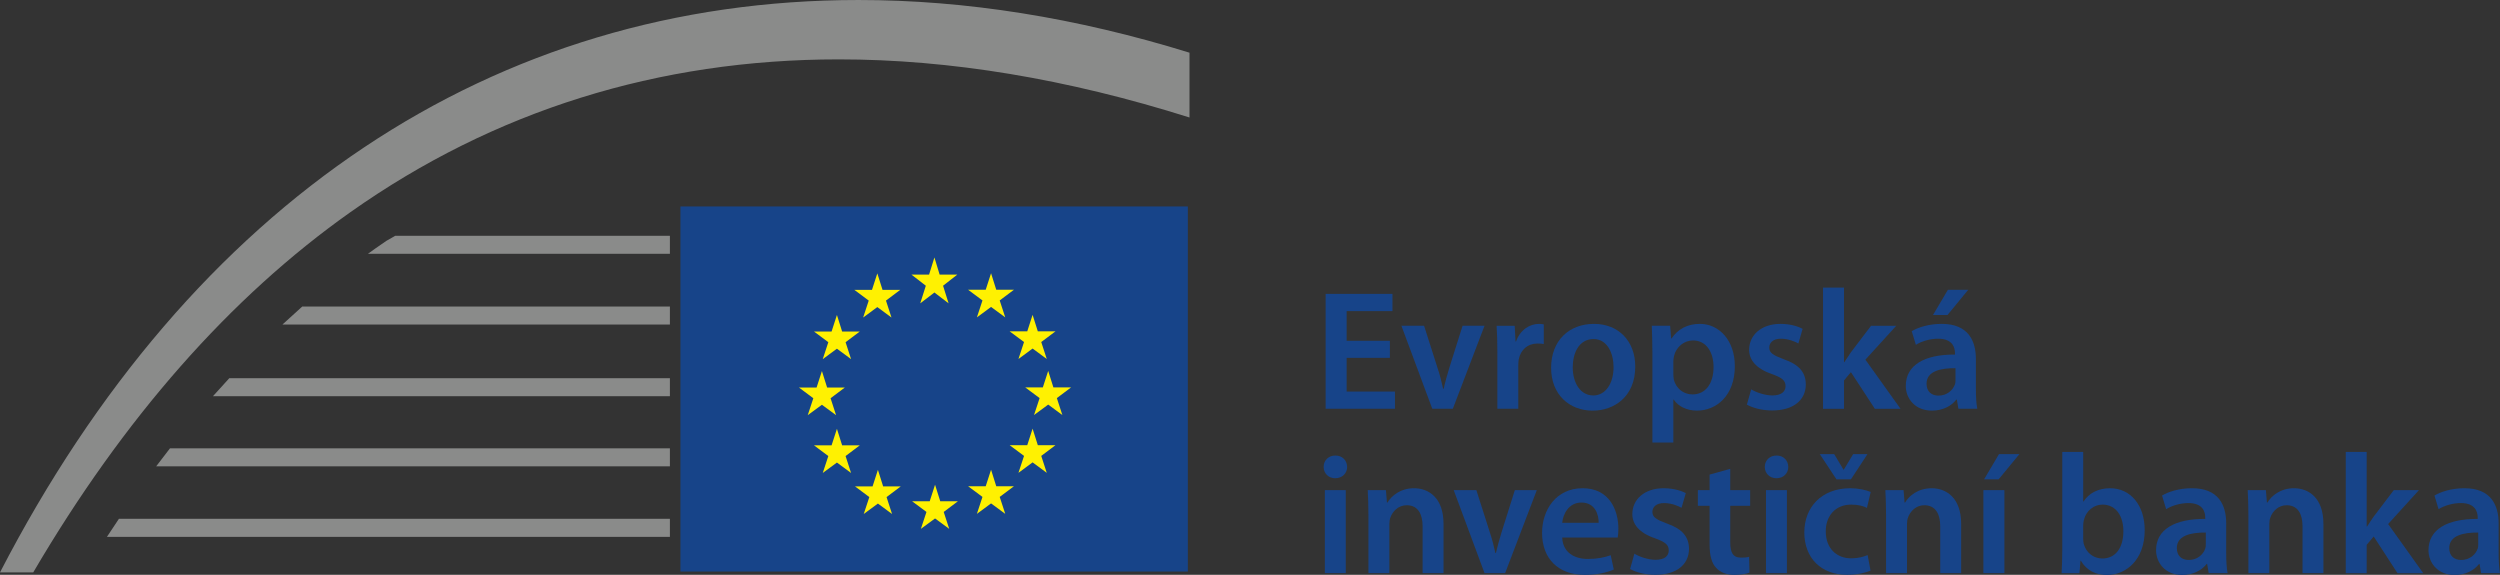 <?xml version="1.0" encoding="UTF-8" standalone="no"?><svg width="333.398px" height="76.654px" version="1.1" id="svg3" sodipodi:docname="evropska-investicni-komise.svg" inkscape:version="1.3.2 (1:1.3.2+202311252150+091e20ef0f)" xmlns:inkscape="http://www.inkscape.org/namespaces/inkscape" xmlns:sodipodi="http://sodipodi.sourceforge.net/DTD/sodipodi-0.dtd" xmlns:xlink="http://www.w3.org/1999/xlink" xmlns="http://www.w3.org/2000/svg" xmlns:svg="http://www.w3.org/2000/svg"><rect width="100%" height="100%" fill="#333333" stroke="none"/><sodipodi:namedview id="namedview3" pagecolor="#ffffff" bordercolor="#000000" borderopacity="0.25" inkscape:showpageshadow="2" inkscape:pageopacity="0.0" inkscape:pagecheckerboard="0" inkscape:deskcolor="#d1d1d1" inkscape:zoom="2.96942" inkscape:cx="166.69922" inkscape:cy="38.391335" inkscape:window-width="1866" inkscape:window-height="1016" inkscape:window-x="54" inkscape:window-y="27" inkscape:window-maximized="1" inkscape:current-layer="g4"/><defs id="defs2"><path d="M0 0L158.631 0L158.631 76.334L0 76.334L0 0Z" id="path_1"/><path d="M0 76.654L333.399 76.654L333.399 0L0 0L0 76.654Z" id="path_2"/><clipPath id="clip_1"><use xlink:href="#path_1" clip-rule="evenodd" fill-rule="evenodd" id="use1"/></clipPath><clipPath id="clip_2"><use xlink:href="#path_2" clip-rule="evenodd" fill-rule="evenodd" id="use2"/></clipPath></defs><g id="Group-225"><g id="Group-182" transform="translate(0 0.001)"><path d="M0 0L158.631 0L158.631 76.334L0 76.334L0 0Z" id="Clip-181" fill="none" fill-rule="evenodd" stroke="none"/><g clip-path="url(#clip_1)" id="g2"><path d="M158.631 7.026L158.631 15.668C142.325 10.516 126.666 7.917 111.864 7.917C87.785 7.917 65.876 14.771 46.746 28.282C30.683 39.633 16.495 55.761 4.431 76.334L-0 76.334C25.509 26.994 65.761 0 114.496 0C128.783 0 143.549 2.357 158.631 7.026" id="Fill-180" fill="#8A8B8A" fill-rule="evenodd" stroke="none"/></g></g><path d="M89.336 31.445L89.336 33.85L49.062 33.85C49.418 33.59 49.774 33.337 50.134 33.083C50.604 32.751 51.076 32.424 51.547 32.106C51.563 32.096 51.566 32.09 51.581 32.09C51.959 31.866 52.328 31.657 52.702 31.445L89.336 31.445Z" id="Fill-183" fill="#8A8B8A" fill-rule="evenodd" stroke="none"/><path d="M40.308 40.878L89.337 40.878L89.337 43.284L37.662 43.284L40.308 40.878Z" id="Fill-185" fill="#8A8B8A" fill-rule="evenodd" stroke="none"/><path d="M30.58 50.436L89.336 50.436L89.336 52.84L28.396 52.84L30.58 50.436Z" id="Fill-187" fill="#8A8B8A" fill-rule="evenodd" stroke="none"/><path d="M22.671 59.785L89.337 59.785L89.337 62.19L20.827 62.19L22.671 59.785Z" id="Fill-189" fill="#8A8B8A" fill-rule="evenodd" stroke="none"/><path d="M89.336 69.191L89.336 71.596L14.259 71.596C14.785 70.789 15.319 69.984 15.857 69.191L89.336 69.191Z" id="Fill-191" fill="#8A8B8A" fill-rule="evenodd" stroke="none"/><path d="M185.353 47.721L179.587 47.721L179.587 52.218L186.031 52.218L186.031 54.509L176.785 54.509L176.785 39.19L185.697 39.19L185.697 41.49L179.587 41.49L179.587 45.447L185.353 45.447L185.353 47.721Z" id="Fill-193" fill="#174489" fill-rule="evenodd" stroke="none"/><path d="M189.914 43.444L191.706 49.057C192.028 50.034 192.256 50.921 192.452 51.838L192.532 51.838C192.728 50.921 192.98 50.058 193.278 49.057L195.048 43.444L197.975 43.444L193.75 54.509L191.006 54.509L186.892 43.444L189.914 43.444Z" id="Fill-195" fill="#174489" fill-rule="evenodd" stroke="none"/><path d="M199.687 47.009C199.687 45.513 199.653 44.422 199.585 43.445L201.997 43.445L202.111 45.538L202.178 45.538C202.72 43.986 204.016 43.193 205.224 43.193C205.488 43.193 205.65 43.215 205.878 43.261L205.878 45.872C205.626 45.836 205.382 45.812 205.04 45.812C203.72 45.812 202.788 46.651 202.536 47.928C202.5 48.17 202.476 48.469 202.476 48.757L202.476 54.508L199.687 54.508L199.687 47.009Z" id="Fill-197" fill="#174489" fill-rule="evenodd" stroke="none"/><path d="M212.484 52.737C214.078 52.737 215.183 51.196 215.183 48.951C215.183 47.217 214.414 45.217 212.516 45.217C210.532 45.217 209.738 47.147 209.738 48.987C209.738 51.126 210.806 52.737 212.462 52.737L212.484 52.737ZM212.392 54.762C209.288 54.762 206.856 52.621 206.856 49.055C206.856 45.423 209.244 43.193 212.576 43.193C215.869 43.193 218.075 45.513 218.075 48.883C218.075 52.944 215.215 54.762 212.414 54.762L212.392 54.762Z" id="Fill-199" fill="#174489" fill-rule="evenodd" stroke="none"/><path d="M223.154 49.883C223.154 50.149 223.188 50.401 223.222 50.644C223.522 51.793 224.498 52.598 225.702 52.598C227.474 52.598 228.518 51.126 228.518 48.942C228.518 46.988 227.564 45.4 225.772 45.4C224.612 45.4 223.544 46.239 223.246 47.468C223.21 47.699 223.154 47.941 223.154 48.171L223.154 49.883ZM220.364 47.124C220.364 45.674 220.316 44.491 220.28 43.444L222.728 43.444L222.864 45.148L222.912 45.148C223.728 43.904 225.024 43.191 226.702 43.191C229.242 43.191 231.356 45.376 231.356 48.826C231.356 52.828 228.838 54.76 226.312 54.76C224.934 54.76 223.774 54.174 223.21 53.287L223.154 53.287L223.154 59.015L220.364 59.015L220.364 47.124Z" id="Fill-201" fill="#174489" fill-rule="evenodd" stroke="none"/><path d="M233.536 51.92C234.146 52.31 235.35 52.737 236.35 52.737C237.578 52.737 238.118 52.218 238.118 51.493C238.118 50.747 237.67 50.378 236.304 49.884C234.146 49.149 233.262 47.964 233.262 46.652C233.262 44.696 234.88 43.192 237.442 43.192C238.67 43.192 239.738 43.491 240.394 43.857L239.83 45.803C239.37 45.537 238.464 45.17 237.488 45.17C236.49 45.17 235.948 45.675 235.948 46.354C235.948 47.057 236.464 47.377 237.876 47.906C239.898 48.608 240.806 49.63 240.82 51.263C240.82 53.288 239.258 54.739 236.328 54.739C234.994 54.739 233.788 54.417 232.963 53.966L233.536 51.92Z" id="Fill-203" fill="#174489" fill-rule="evenodd" stroke="none"/><path d="M245.917 48.309L245.953 48.309C246.227 47.872 246.549 47.4 246.815 47.009L249.523 43.445L252.879 43.445L248.767 47.964L253.453 54.517L250.029 54.517L246.837 49.63L245.917 50.735L245.917 54.517L243.115 54.517L243.115 38.351L245.917 38.351L245.917 48.309Z" id="Fill-205" fill="#174489" fill-rule="evenodd" stroke="none"/><path d="M262.482 38.644L259.714 42.01L257.784 42.01L259.77 38.644L262.482 38.644ZM260.782 49.104C258.806 49.08 256.922 49.492 256.922 51.172C256.922 52.263 257.634 52.76 258.508 52.76C259.644 52.76 260.448 52.035 260.714 51.24C260.782 51.034 260.782 50.828 260.782 50.63L260.782 49.104ZM263.504 51.851C263.504 52.852 263.55 53.829 263.688 54.508L261.17 54.508L260.966 53.287L260.896 53.287C260.24 54.15 259.082 54.76 257.634 54.76C255.394 54.76 254.154 53.15 254.154 51.471C254.154 48.699 256.624 47.262 260.714 47.284L260.714 47.102C260.714 46.375 260.414 45.169 258.472 45.169C257.38 45.169 256.244 45.514 255.498 45.986L254.946 44.168C255.762 43.674 257.198 43.191 258.944 43.191C262.482 43.191 263.504 45.446 263.504 47.883L263.504 51.851Z" id="Fill-207" fill="#174489" fill-rule="evenodd" stroke="none"/><path d="M0 76.654L333.399 76.654L333.399 0L0 0L0 76.654Z" id="Clip-210" fill="none" fill-rule="evenodd" stroke="none"/><g clip-path="url(#clip_2)" id="g3"><path d="M176.68 76.436L179.47 76.436L179.47 65.361L176.68 65.361L176.68 76.436ZM178.06 63.776C177.128 63.776 176.52 63.085 176.52 62.27C176.52 61.407 177.152 60.75 178.082 60.75C179.036 60.75 179.632 61.407 179.654 62.27C179.654 63.085 179.036 63.776 178.082 63.776L178.06 63.776Z" id="Fill-209" fill="#174489" fill-rule="evenodd" stroke="none"/><path d="M182.492 68.662C182.492 67.377 182.446 66.315 182.4 65.362L184.826 65.362L184.962 67.018L185.032 67.018C185.536 66.157 186.742 65.11 188.57 65.11C190.51 65.11 192.508 66.363 192.508 69.859L192.508 76.435L189.718 76.435L189.718 70.18C189.718 68.594 189.12 67.377 187.604 67.377C186.49 67.377 185.72 68.18 185.422 69.02C185.33 69.249 185.284 69.583 185.284 69.905L185.284 76.435L182.492 76.435L182.492 68.662Z" id="Fill-211" fill="#174489" fill-rule="evenodd" stroke="none"/><path d="M196.885 65.362L198.677 70.974C198.999 71.951 199.229 72.838 199.423 73.755L199.493 73.755C199.701 72.838 199.951 71.975 200.251 70.974L202.019 65.362L204.949 65.362L200.721 76.436L197.977 76.436L193.865 65.362L196.885 65.362Z" id="Fill-212" fill="#174489" fill-rule="evenodd" stroke="none"/><path d="M213.194 69.722C213.218 68.698 212.758 67.019 210.898 67.019C209.174 67.019 208.44 68.592 208.336 69.722L213.194 69.722ZM208.336 71.686C208.404 73.678 209.968 74.541 211.736 74.541C213.034 74.541 213.942 74.343 214.802 74.044L215.216 75.953C214.262 76.367 212.942 76.665 211.356 76.665C207.762 76.665 205.65 74.457 205.65 71.067C205.65 67.996 207.52 65.11 211.058 65.11C214.644 65.11 215.826 68.064 215.826 70.502C215.826 71.021 215.78 71.424 215.732 71.686L208.336 71.686Z" id="Fill-213" fill="#174489" fill-rule="evenodd" stroke="none"/><path d="M217.961 73.838C218.571 74.229 219.775 74.653 220.775 74.653C222.002 74.653 222.542 74.137 222.542 73.402C222.542 72.655 222.096 72.297 220.729 71.792C218.571 71.067 217.687 69.882 217.687 68.561C217.687 66.604 219.295 65.111 221.866 65.111C223.094 65.111 224.162 65.409 224.818 65.765L224.244 67.722C223.794 67.455 222.888 67.089 221.912 67.089C220.914 67.089 220.363 67.583 220.363 68.272C220.363 68.975 220.891 69.295 222.292 69.814C224.314 70.525 225.222 71.54 225.244 73.182C225.244 75.206 223.682 76.656 220.753 76.656C219.411 76.656 218.213 76.333 217.389 75.885L217.961 73.838Z" id="Fill-214" fill="#174489" fill-rule="evenodd" stroke="none"/><path d="M230.745 62.522L230.745 65.363L233.398 65.363L233.398 67.455L230.745 67.455L230.745 72.319C230.745 73.678 231.103 74.365 232.171 74.365C232.675 74.365 232.951 74.343 233.263 74.251L233.307 76.367C232.905 76.527 232.159 76.665 231.287 76.665C230.241 76.665 229.403 76.311 228.885 75.748C228.265 75.114 227.991 74.091 227.991 72.641L227.991 67.455L226.427 67.455L226.427 65.363L227.991 65.363L227.991 63.292L230.745 62.522Z" id="Fill-215" fill="#174489" fill-rule="evenodd" stroke="none"/><path d="M235.512 76.436L238.302 76.436L238.302 65.361L235.512 65.361L235.512 76.436ZM236.9 63.776C235.96 63.776 235.35 63.085 235.35 62.27C235.35 61.407 235.984 60.75 236.924 60.75C237.866 60.75 238.464 61.407 238.486 62.27C238.486 63.085 237.866 63.776 236.924 63.776L236.9 63.776Z" id="Fill-216" fill="#174489" fill-rule="evenodd" stroke="none"/><path d="M244.908 63.926L242.69 60.566L244.61 60.566L245.848 62.637L245.884 62.637L247.136 60.566L249.042 60.566L246.836 63.926L244.908 63.926ZM249.454 76.09C248.86 76.366 247.698 76.654 246.32 76.654C242.864 76.654 240.622 74.424 240.622 70.998C240.622 67.674 242.886 65.109 246.768 65.109C247.792 65.109 248.836 65.34 249.478 65.604L248.974 67.73C248.524 67.502 247.86 67.294 246.87 67.294C244.734 67.294 243.46 68.86 243.484 70.882C243.484 73.158 244.954 74.458 246.87 74.458C247.814 74.458 248.524 74.25 249.064 74.021L249.454 76.09Z" id="Fill-217" fill="#174489" fill-rule="evenodd" stroke="none"/><path d="M251.523 68.662C251.523 67.377 251.477 66.315 251.431 65.362L253.856 65.362L253.992 67.018L254.06 67.018C254.556 66.157 255.762 65.11 257.6 65.11C259.53 65.11 261.538 66.363 261.538 69.859L261.538 76.435L258.748 76.435L258.748 70.18C258.748 68.594 258.15 67.377 256.624 67.377C255.52 67.377 254.74 68.18 254.45 69.02C254.36 69.249 254.314 69.583 254.314 69.905L254.314 76.435L251.523 76.435L251.523 68.662Z" id="Fill-218" fill="#174489" fill-rule="evenodd" stroke="none"/><path d="M269.303 60.566L266.535 63.926L264.595 63.926L266.581 60.566L269.303 60.566ZM264.503 76.436L267.305 76.436L267.305 65.362L264.503 65.362L264.503 76.436Z" id="Fill-219" fill="#174489" fill-rule="evenodd" stroke="none"/><path d="M277.815 71.86C277.815 72.09 277.837 72.32 277.883 72.516C278.175 73.654 279.151 74.481 280.357 74.481C282.109 74.481 283.171 73.089 283.171 70.836C283.171 68.882 282.241 67.293 280.381 67.293C279.249 67.293 278.199 68.111 277.907 69.341C277.861 69.547 277.815 69.789 277.815 70.066L277.815 71.86ZM275.023 60.269L277.815 60.269L277.815 66.88L277.861 66.88C278.539 65.821 279.743 65.11 281.403 65.11C284.108 65.11 286.03 67.362 286.014 70.722C286.014 74.701 283.488 76.679 280.997 76.679C279.561 76.679 278.297 76.136 277.497 74.769L277.451 74.769L277.313 76.437L274.931 76.437C274.977 75.678 275.023 74.459 275.023 73.343L275.023 60.269Z" id="Fill-220" fill="#174489" fill-rule="evenodd" stroke="none"/><path d="M294.163 71.02C292.183 70.998 290.299 71.411 290.299 73.091C290.299 74.182 291.005 74.676 291.895 74.676C293.025 74.676 293.825 73.951 294.089 73.159C294.163 72.952 294.163 72.746 294.163 72.548L294.163 71.02ZM296.885 73.769C296.885 74.768 296.931 75.746 297.069 76.434L294.549 76.434L294.343 75.205L294.279 75.205C293.619 76.068 292.463 76.679 291.005 76.679C288.783 76.679 287.531 75.067 287.531 73.379C287.531 70.608 290.011 69.18 294.089 69.202L294.089 69.02C294.089 68.295 293.803 67.088 291.849 67.088C290.757 67.088 289.621 67.432 288.875 67.905L288.329 66.087C289.149 65.592 290.575 65.11 292.325 65.11C295.869 65.11 296.885 67.364 296.885 69.801L296.885 73.769Z" id="Fill-221" fill="#174489" fill-rule="evenodd" stroke="none"/><path d="M299.844 68.662C299.844 67.377 299.798 66.315 299.752 65.362L302.176 65.362L302.314 67.018L302.382 67.018C302.888 66.157 304.088 65.11 305.924 65.11C307.85 65.11 309.849 66.363 309.849 69.859L309.849 76.435L307.062 76.435L307.062 70.18C307.062 68.594 306.466 67.377 304.948 67.377C303.834 67.377 303.072 68.18 302.772 69.02C302.682 69.249 302.634 69.583 302.634 69.905L302.634 76.435L299.844 76.435L299.844 68.662Z" id="Fill-222" fill="#174489" fill-rule="evenodd" stroke="none"/><path d="M315.619 70.226L315.665 70.226C315.937 69.79 316.257 69.319 316.527 68.928L319.233 65.362L322.591 65.362L318.479 69.884L323.161 76.437L319.727 76.437L316.555 71.547L315.619 72.655L315.619 76.437L312.829 76.437L312.829 60.269L315.619 60.269L315.619 70.226Z" id="Fill-223" fill="#174489" fill-rule="evenodd" stroke="none"/><path d="M330.493 71.02C328.517 70.998 326.629 71.411 326.629 73.091C326.629 74.182 327.335 74.676 328.225 74.676C329.355 74.676 330.155 73.951 330.425 73.159C330.493 72.952 330.493 72.746 330.493 72.548L330.493 71.02ZM333.215 73.769C333.215 74.768 333.261 75.746 333.399 76.434L330.879 76.434L330.673 75.205L330.609 75.205C329.949 76.068 328.789 76.679 327.335 76.679C325.113 76.679 323.861 75.067 323.861 73.379C323.861 70.608 326.335 69.18 330.425 69.202L330.425 69.02C330.425 68.295 330.131 67.088 328.179 67.088C327.087 67.088 325.953 67.432 325.205 67.905L324.659 66.087C325.479 65.592 326.905 65.11 328.655 65.11C332.193 65.11 333.215 67.364 333.215 69.801L333.215 73.769Z" id="Fill-224" fill="#174489" fill-rule="evenodd" stroke="none"/></g></g><g id="g4" transform="matrix(0.918,0,0,0.918,4.224,4.16)"><path d="M 94.246,78.496 H 167.958 V 25.461 H 94.246 Z" id="Fill-152" fill="#174489" fill-rule="evenodd" stroke="none" style="stroke-width:1.036"/><path d="m 131.9,35.364 h 2.564 l -2.066,1.612 0.804,2.559 -2.06,-1.576 -2.06,1.576 0.812,-2.559 -2.084,-1.612 h 2.556 l 0.776,-2.495 z" id="Fill-153" fill="#fff101" fill-rule="evenodd" stroke="none"/><path d="m 131.99,68.286 h 2.568 l -2.066,1.554 0.802,2.459 -2.058,-1.516 -2.06,1.516 0.812,-2.459 -2.088,-1.554 h 2.56 l 0.776,-2.401 z" id="Fill-154" fill="#fff101" fill-rule="evenodd" stroke="none"/><path d="m 140.125,66.106 h 2.57 l -2.068,1.55 0.804,2.463 -2.06,-1.52 -2.058,1.52 0.81,-2.463 -2.088,-1.55 h 2.56 l 0.776,-2.401 z" id="Fill-155" fill="#fff101" fill-rule="evenodd" stroke="none"/><path d="m 140.125,37.561 h 2.57 l -2.068,1.552 0.804,2.461 -2.06,-1.516 -2.058,1.516 0.81,-2.461 -2.088,-1.552 h 2.56 l 0.776,-2.401 z" id="Fill-156" fill="#fff101" fill-rule="evenodd" stroke="none"/><path d="m 146.164,43.606 h 2.564 l -2.066,1.55 0.802,2.463 -2.058,-1.516 -2.056,1.516 0.812,-2.463 -2.088,-1.55 h 2.556 l 0.776,-2.401 z" id="Fill-157" fill="#fff101" fill-rule="evenodd" stroke="none"/><path d="m 146.164,60.142 h 2.564 l -2.066,1.556 0.802,2.461 -2.058,-1.52 -2.056,1.52 0.812,-2.461 -2.088,-1.556 h 2.556 l 0.776,-2.401 z" id="Fill-158" fill="#fff101" fill-rule="evenodd" stroke="none"/><path d="m 148.426,51.748 h 2.57 l -2.068,1.552 0.802,2.463 -2.058,-1.52 -2.06,1.52 0.812,-2.463 -2.088,-1.552 h 2.556 l 0.78,-2.399 z" id="Fill-159" fill="#fff101" fill-rule="evenodd" stroke="none"/><path d="m 123.607,37.581 h 2.564 l -2.066,1.554 0.802,2.461 -2.058,-1.518 -2.06,1.518 0.812,-2.461 -2.084,-1.554 h 2.556 l 0.776,-2.401 z" id="Fill-160" fill="#fff101" fill-rule="evenodd" stroke="none"/><path d="m 117.735,43.627 h 2.568 l -2.066,1.552 0.798,2.461 -2.054,-1.516 -2.06,1.516 0.81,-2.461 -2.086,-1.552 h 2.56 l 0.776,-2.401 z" id="Fill-161" fill="#fff101" fill-rule="evenodd" stroke="none"/><path d="m 115.556,51.768 h 2.566 l -2.066,1.554 0.802,2.461 -2.058,-1.514 -2.06,1.514 0.812,-2.461 -2.084,-1.554 h 2.556 l 0.776,-2.399 z" id="Fill-162" fill="#fff101" fill-rule="evenodd" stroke="none"/><path d="m 117.735,60.162 h 2.568 l -2.066,1.556 0.798,2.461 -2.054,-1.518 -2.06,1.518 0.81,-2.461 -2.086,-1.556 h 2.56 l 0.776,-2.397 z" id="Fill-163" fill="#fff101" fill-rule="evenodd" stroke="none"/><path d="m 123.693,66.126 h 2.564 l -2.066,1.552 0.798,2.461 -2.054,-1.518 -2.06,1.518 0.812,-2.461 -2.084,-1.552 h 2.556 l 0.776,-2.401 z" id="Fill-164" fill="#fff101" fill-rule="evenodd" stroke="none"/></g></svg>